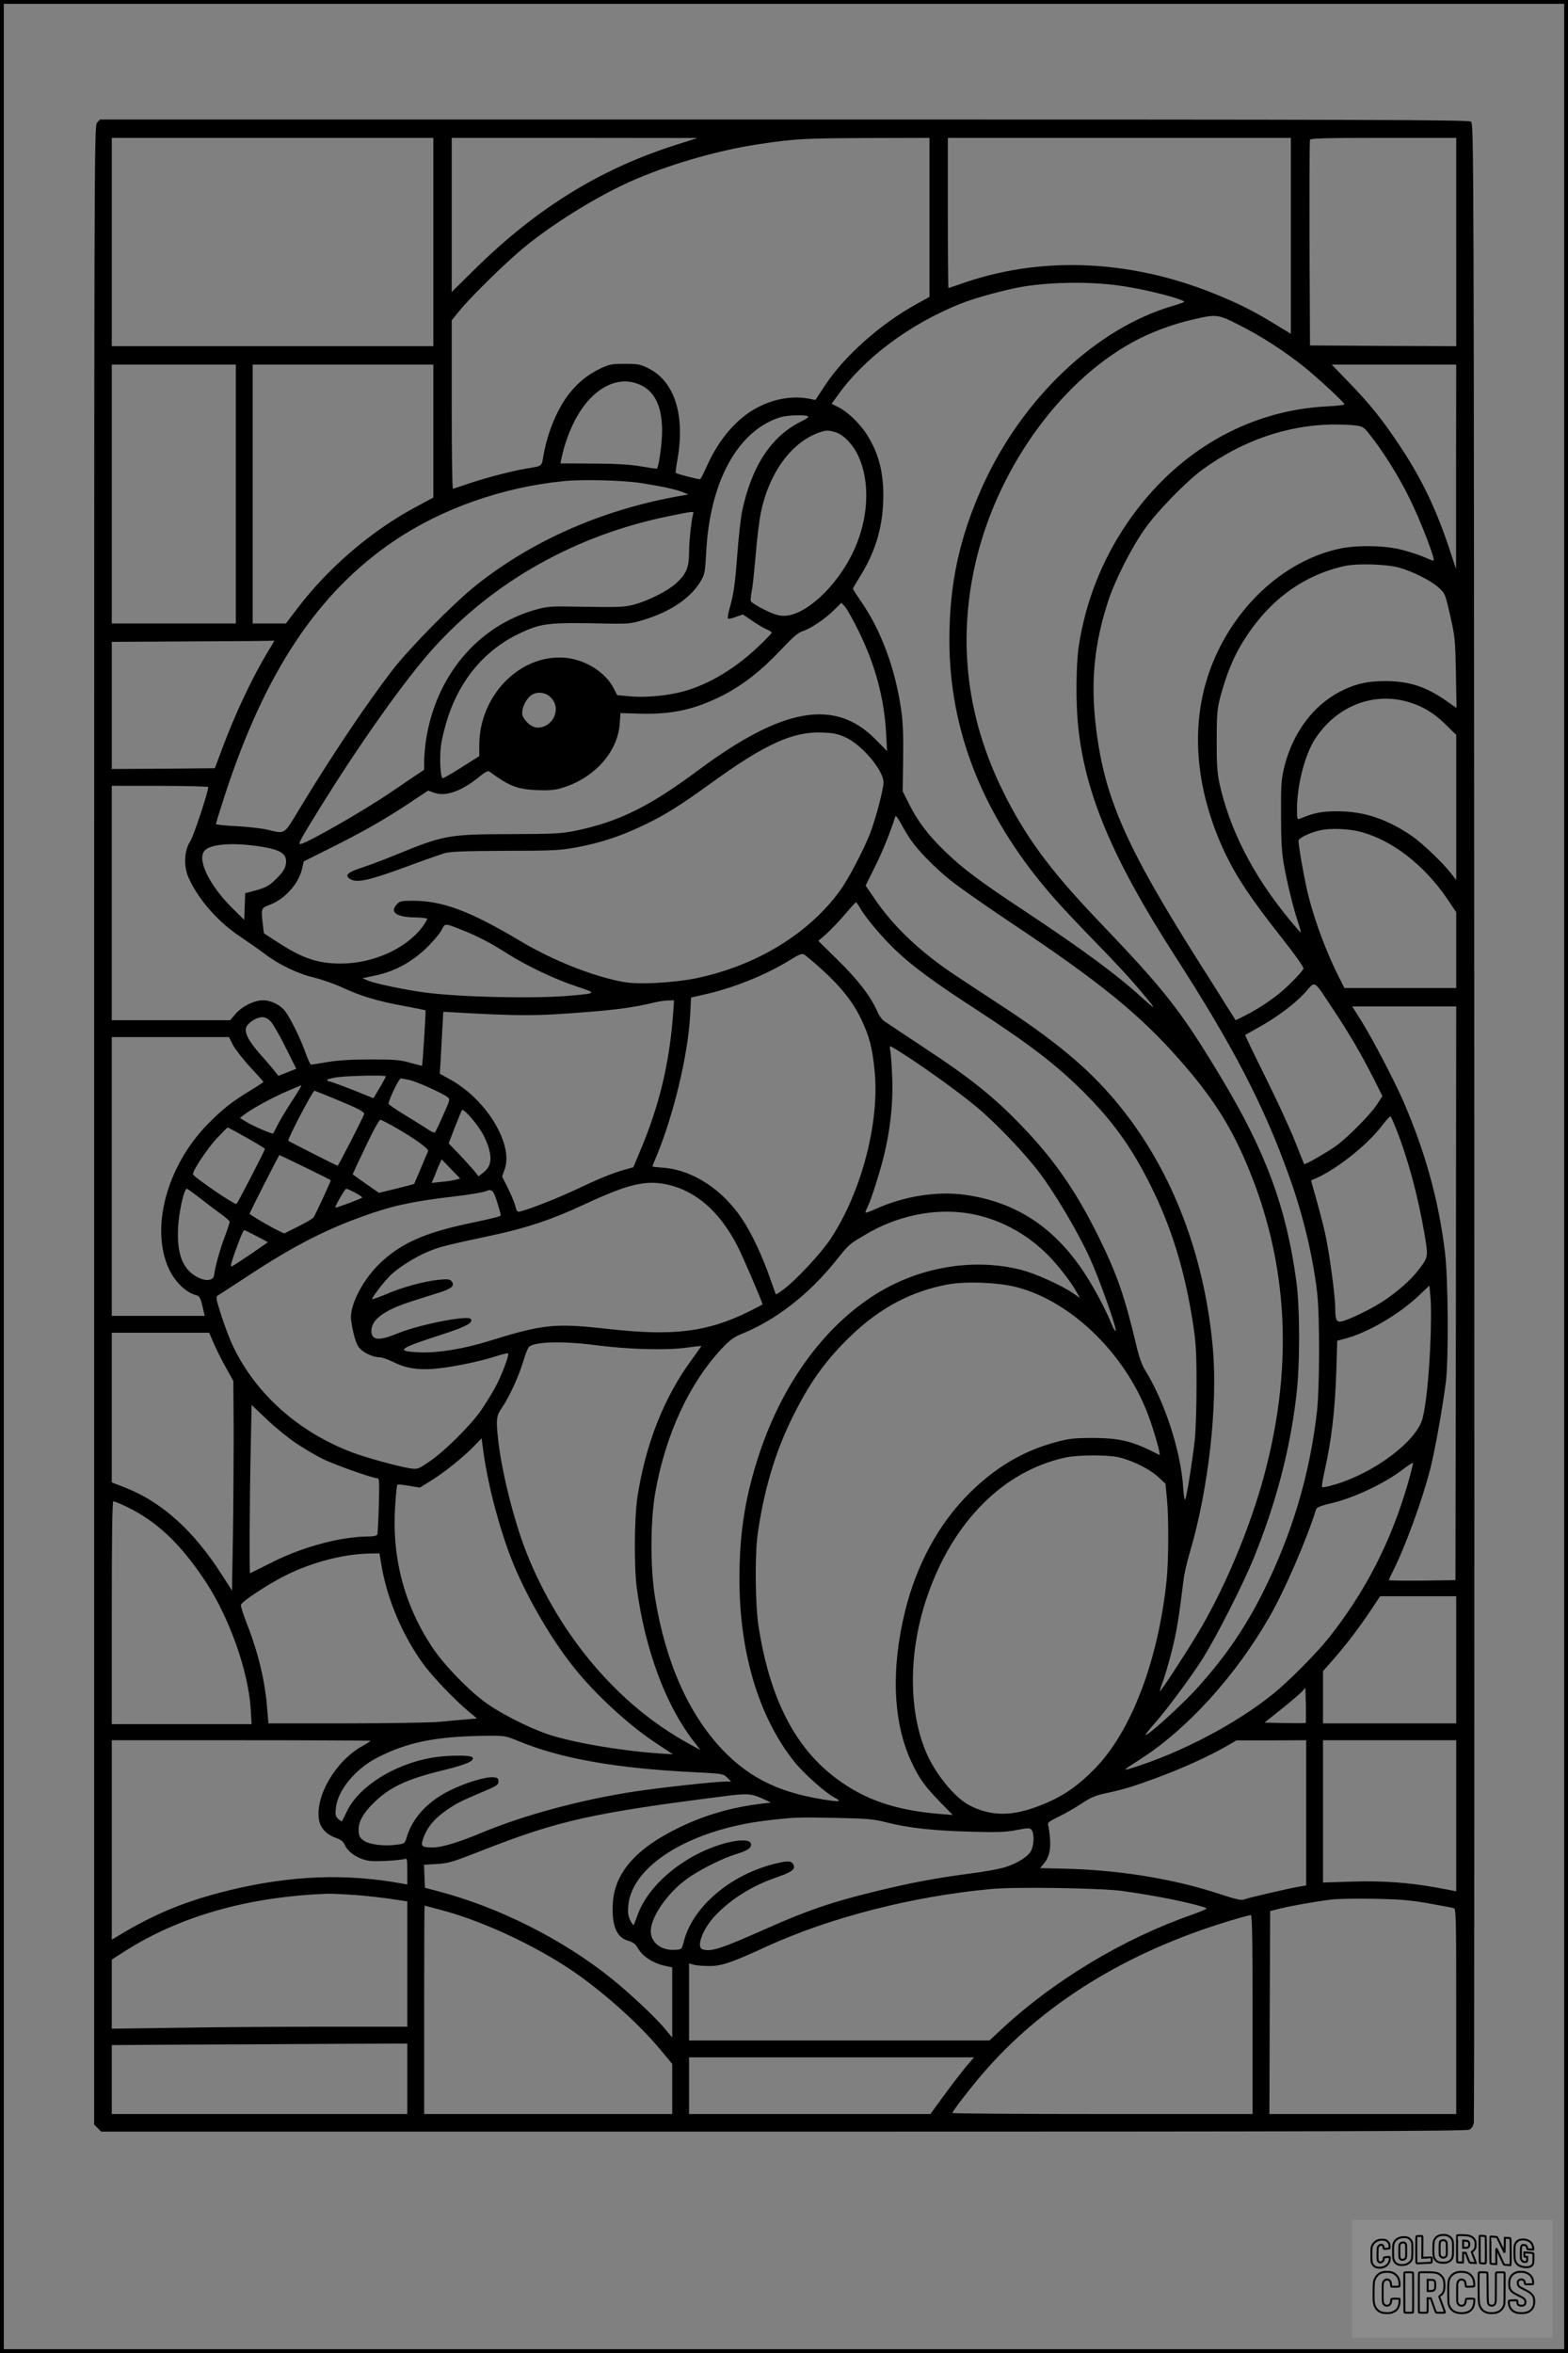 <?xml version="1.0" encoding="UTF-8"?>
<svg xmlns="http://www.w3.org/2000/svg" version="1.0" width="1024pt" height="1536pt" viewBox="0 0 1024 1536" preserveAspectRatio="xMidYMid meet">
  <rect x="0" y="0" width="1024" height="1536" fill="#808080" stroke="none"/>
  <g transform="translate(0.00 0.00) scale(1)">
    <g transform="translate(0,1536) scale(0.1,-0.1)" fill="#000000" stroke="none">
      <path d="M634 14559 c-19 -21 -19 -144 -19 -6545 l0 -6523 23 -23 23 -23 4457 0 c3570 0 4461 3 4479 13 13 7 25 26 28 45 3 17 4 2961 3 6540 -3 6430 -3 6509 -22 6523 -17 12 -645 14 -4486 14 l-4467 0 -19 -21z m2196 -779 l0 -680 -1050 0 -1050 0 0 680 0 680 1050 0 1050 0 0 -680z m1590 636 c-498 -157 -917 -416 -1322 -816 l-148 -146 0 503 0 503 803 0 802 -1 -135 -43z m1650 -475 l0 -519 -92 -51 c-231 -128 -466 -338 -588 -524 l-65 -98 -40 8 c-124 25 -270 -8 -389 -87 -117 -79 -214 -203 -283 -360 -18 -41 -36 -76 -41 -78 -9 -3 -151 34 -159 41 -2 3 3 44 12 92 50 289 -21 508 -193 592 -50 25 -68 28 -152 28 -86 0 -101 -3 -160 -31 -80 -39 -137 -84 -196 -155 -81 -99 -147 -254 -175 -413 -12 -73 -4 -67 -119 -86 -97 -17 -250 -57 -364 -95 -56 -19 -104 -35 -108 -35 -5 0 -8 247 -8 549 l0 550 51 63 c81 99 323 335 439 427 204 164 500 343 720 435 243 103 550 189 803 226 237 35 287 37 705 39 l402 1 0 -519z m2360 -120 l0 -640 -107 65 c-142 87 -241 136 -398 199 -557 224 -1142 245 -1658 59 -38 -13 -70 -24 -73 -24 -2 0 -4 221 -4 490 l0 490 1120 0 1120 0 0 -639z m1080 -41 l0 -680 -477 2 -478 3 -3 665 c-1 366 0 671 3 678 3 9 109 12 480 12 l475 0 0 -680z m-2225 -281 c155 -19 397 -77 449 -107 5 -3 -27 -15 -72 -28 -502 -145 -986 -603 -1246 -1179 -150 -333 -216 -638 -216 -1002 0 -609 230 -1174 692 -1695 50 -57 155 -168 233 -248 173 -178 247 -257 350 -380 79 -95 75 -96 -20 -10 -158 145 -395 319 -765 564 -296 196 -408 280 -521 391 -107 103 -175 193 -231 304 l-43 86 3 210 c2 151 -1 240 -12 317 -39 272 -130 519 -262 711 -30 43 -54 81 -54 84 0 3 21 38 46 79 95 153 142 300 151 471 10 188 -24 331 -109 461 -47 72 -125 146 -185 175 l-42 21 38 53 c173 244 468 465 800 599 95 39 306 96 418 114 176 28 411 32 598 9z m814 -264 c140 -71 287 -166 414 -267 91 -73 267 -236 267 -247 0 -5 -53 -11 -117 -14 -519 -27 -987 -300 -1302 -762 -165 -242 -272 -514 -316 -803 -18 -119 -20 -373 -4 -523 45 -439 224 -865 632 -1499 383 -595 581 -976 748 -1444 89 -247 154 -521 181 -756 17 -150 16 -619 -1 -770 -47 -416 -163 -806 -356 -1190 -118 -235 -252 -428 -440 -634 -99 -107 -314 -301 -323 -291 -3 2 23 35 56 72 87 99 247 315 322 435 88 142 257 474 326 643 146 359 237 703 280 1065 24 199 24 566 0 745 -65 481 -199 845 -491 1330 -267 443 -357 559 -814 1037 -307 322 -468 542 -611 833 -234 474 -295 966 -184 1470 135 614 545 1196 1032 1462 110 61 259 117 387 146 162 38 167 37 314 -38z m-6559 -1100 l0 -845 -405 0 -405 0 0 845 0 845 405 0 405 0 0 -845z m1290 411 l0 -434 -106 -57 c-293 -155 -578 -398 -783 -668 l-74 -97 -108 0 -109 0 0 845 0 845 590 0 590 0 0 -434z m6679 -233 l0 -668 -43 130 c-89 268 -184 464 -326 677 -111 168 -196 273 -334 415 l-109 113 407 0 406 0 -1 -667z m-5320 531 c90 -45 134 -141 135 -294 0 -87 -23 -250 -36 -250 -4 0 -52 7 -106 16 -67 12 -163 17 -310 18 l-212 1 6 30 c16 80 50 177 87 248 110 214 285 306 436 231z m1085 -200 c12 -5 -2 -16 -47 -38 -194 -98 -320 -293 -382 -590 -8 -42 -22 -166 -30 -276 -15 -201 -24 -258 -52 -358 -8 -30 -12 -56 -9 -60 4 -3 27 1 52 11 l45 16 62 -42 c34 -23 77 -49 95 -56 17 -7 32 -17 32 -21 0 -4 -40 -46 -90 -93 -164 -156 -355 -264 -530 -301 -106 -22 -225 -30 -313 -21 l-76 7 -23 44 c-52 105 -186 189 -318 200 -294 25 -560 -246 -560 -571 l0 -71 -114 -72 c-63 -40 -118 -72 -124 -72 -16 0 -23 131 -12 215 6 44 27 129 47 188 82 247 245 438 464 541 147 70 188 74 589 65 123 -2 143 0 225 25 176 54 308 144 372 254 25 42 28 59 35 187 23 460 205 793 483 881 42 13 152 18 179 8z m3575 -61 c50 -6 56 -9 98 -62 89 -113 185 -266 258 -414 74 -150 173 -407 156 -407 -5 0 -33 11 -62 24 -30 13 -94 34 -144 47 -111 29 -298 32 -413 6 -407 -90 -763 -461 -878 -914 -84 -333 -36 -708 137 -1073 76 -158 168 -296 364 -545 100 -127 152 -201 147 -210 -12 -21 -75 -88 -130 -137 -63 -56 -164 -124 -250 -167 l-62 -31 -48 75 c-26 42 -110 176 -188 298 -489 773 -626 1089 -679 1560 -32 285 -8 524 80 797 46 142 154 355 243 480 81 114 268 306 373 383 260 190 554 292 854 296 50 0 114 -2 144 -6z m-3394 -44 c50 -14 114 -78 148 -151 84 -177 70 -426 -37 -643 -110 -223 -311 -405 -446 -405 -36 0 -68 10 -130 41 -45 22 -84 47 -87 55 -2 7 0 36 6 63 6 27 17 134 26 238 8 103 24 229 34 278 53 257 198 456 379 521 46 16 57 17 107 3z m-1265 -333 c134 -21 229 -42 270 -59 l35 -15 -40 -7 c-508 -87 -973 -289 -1345 -585 -146 -116 -436 -410 -550 -558 -171 -223 -396 -558 -601 -897 -109 -180 -93 -169 -214 -141 -38 9 -130 19 -202 23 -73 3 -133 10 -133 14 0 4 25 86 56 181 263 810 610 1332 1112 1670 311 209 706 348 1102 387 125 13 391 6 510 -13z m336 -203 c-11 -39 -26 -179 -26 -251 0 -96 -20 -143 -86 -201 -57 -51 -181 -113 -274 -138 -66 -17 -96 -18 -390 -13 -145 3 -175 1 -245 -18 -386 -106 -664 -438 -725 -867 -5 -38 -10 -95 -10 -125 l0 -55 -63 -42 c-34 -23 -102 -69 -152 -103 -178 -122 -560 -340 -594 -340 -16 0 3 33 127 234 269 434 559 841 741 1043 396 439 931 739 1536 863 171 35 168 34 161 13z m4609 -348 c87 -23 214 -87 262 -132 40 -37 42 -42 74 -183 31 -136 33 -159 37 -374 l4 -228 -64 45 c-133 94 -243 130 -398 131 -123 0 -203 -19 -301 -70 -175 -92 -306 -268 -361 -487 -20 -83 -23 -115 -22 -312 0 -163 4 -246 17 -320 21 -121 60 -282 92 -379 13 -39 22 -72 20 -74 -1 -1 -39 42 -84 97 -232 285 -382 579 -448 881 -14 67 -18 126 -17 280 0 177 3 204 26 290 38 139 82 247 141 344 165 270 390 439 667 501 82 18 271 13 355 -10z m-3530 -410 c109 -219 170 -443 182 -674 l6 -114 -75 76 c-264 269 -605 210 -1158 -201 -318 -237 -519 -336 -797 -394 -98 -20 -137 -22 -433 -23 -401 -1 -432 -7 -745 -135 -77 -32 -179 -70 -228 -86 -92 -30 -110 -51 -65 -75 42 -23 127 -3 348 78 118 44 238 86 265 94 38 10 135 14 395 15 307 0 358 3 461 22 155 28 288 72 434 141 147 70 240 128 449 279 355 257 536 339 731 330 73 -3 101 -10 150 -33 108 -51 245 -215 245 -293 0 -44 -53 -245 -90 -338 -41 -104 -139 -291 -190 -362 -204 -285 -549 -496 -944 -578 -149 -30 -370 -42 -470 -25 -195 34 -466 141 -678 268 -327 195 -507 263 -702 263 -74 0 -85 -2 -105 -24 -49 -52 -1 -84 127 -85 39 -1 72 -5 72 -9 0 -5 -13 -27 -28 -48 -106 -145 -323 -244 -536 -244 -153 0 -252 34 -420 144 l-83 54 -6 53 c-13 109 -12 112 41 131 99 36 190 135 214 234 l12 51 166 83 c204 101 358 188 521 296 l125 83 42 -15 c74 -25 177 12 288 102 38 32 61 44 69 38 133 -97 179 -115 311 -122 77 -3 114 0 159 13 212 61 368 233 382 418 l5 72 131 -4 c210 -5 357 28 540 121 130 67 251 162 377 296 76 81 113 113 140 121 50 15 145 78 205 137 l50 49 23 -25 c12 -14 52 -83 87 -155z m-3815 -69 c0 -2 -17 -33 -39 -67 -103 -172 -211 -398 -300 -636 l-48 -128 -337 -3 -336 -2 0 415 0 415 523 3 c287 1 525 3 530 5 4 1 7 0 7 -2z m1807 -369 c72 -71 16 -197 -88 -197 -40 0 -99 56 -99 94 0 40 24 90 56 115 37 29 96 24 131 -12z m5572 -22 c103 -25 188 -72 268 -151 l73 -71 0 -474 0 -474 -27 35 c-57 75 -190 202 -260 251 -163 112 -315 163 -488 163 -105 0 -155 -10 -247 -49 -16 -6 -18 0 -18 58 0 161 51 359 118 463 134 205 358 301 581 249z m-7809 -563 c0 -32 -97 -323 -118 -355 -40 -60 -44 -165 -9 -240 64 -141 193 -287 337 -382 52 -35 122 -84 155 -109 92 -71 221 -133 321 -156 49 -12 132 -40 184 -64 127 -59 234 -91 404 -122 77 -14 143 -28 145 -29 3 -4 -19 -358 -23 -362 -1 -1 -35 8 -76 19 -64 19 -101 22 -260 22 -128 0 -215 -6 -282 -17 -54 -9 -102 -17 -107 -17 -4 0 -21 35 -36 78 -32 91 -97 223 -132 270 -32 42 -92 72 -145 72 -59 0 -137 -39 -180 -89 l-35 -41 -386 0 -387 0 0 765 0 765 315 0 c173 0 315 -4 315 -8z m4586 -342 c51 -74 158 -183 257 -263 50 -41 229 -167 397 -279 585 -390 844 -601 1105 -898 205 -233 324 -416 429 -661 287 -664 320 -1370 101 -2124 -90 -307 -233 -646 -385 -910 -68 -119 -266 -425 -275 -425 -2 0 6 29 20 65 13 36 40 127 59 203 30 122 44 203 75 457 4 39 24 124 44 190 119 407 180 946 148 1320 -50 572 -242 1100 -551 1511 -199 265 -419 459 -816 720 -98 64 -235 154 -304 200 -232 152 -412 322 -534 501 l-63 92 61 123 c50 100 101 226 133 328 2 9 17 -9 36 -45 18 -33 46 -80 63 -105z m2935 51 c208 -53 420 -217 572 -441 l57 -85 0 -247 0 -248 -365 0 -365 0 -40 79 c-80 161 -151 350 -195 522 -23 89 -65 323 -65 360 0 18 70 52 137 68 67 16 186 12 264 -8z m-7187 -96 c144 -22 185 -50 172 -120 -5 -27 -22 -53 -60 -90 -50 -50 -71 -61 -163 -85 l-42 -11 -3 -87 -3 -87 -76 75 c-148 146 -231 312 -186 373 33 47 180 59 361 32z m3923 -403 c35 -62 145 -192 231 -274 105 -101 257 -213 512 -378 361 -235 534 -367 710 -542 193 -191 318 -365 439 -606 142 -283 228 -563 282 -912 19 -121 23 -187 23 -400 0 -144 -5 -303 -12 -365 -16 -140 -52 -366 -62 -383 -4 -8 -10 26 -13 75 -15 241 -122 567 -252 774 -17 26 -39 90 -57 168 -74 312 -125 456 -243 696 -149 302 -293 509 -510 733 -178 184 -329 305 -630 503 -132 87 -250 166 -263 175 -13 9 -33 37 -43 62 -41 95 -127 207 -256 333 l-129 127 53 46 c29 26 83 83 120 126 37 44 70 80 73 80 3 0 15 -17 27 -38z m-2607 -140 c97 -37 194 -87 300 -155 129 -82 317 -171 457 -217 133 -44 133 -44 -47 -60 -232 -20 -706 -10 -945 21 -118 15 -319 57 -367 76 l-42 17 85 18 c123 26 228 82 325 171 44 42 91 96 105 121 27 51 20 51 129 8z m2352 -256 c125 -112 208 -215 262 -329 53 -111 73 -185 88 -339 33 -336 -87 -793 -289 -1097 -61 -92 -228 -271 -306 -328 -26 -20 -49 -34 -51 -32 -1 2 -17 47 -35 99 -51 147 -122 300 -185 393 -127 192 -324 320 -513 334 -40 3 -73 7 -73 8 0 1 13 35 30 74 111 270 203 657 217 912 l6 117 96 22 c191 44 399 129 550 223 54 34 78 44 91 37 9 -5 60 -47 112 -94z m3345 -266 c105 -157 188 -301 266 -455 l55 -110 -35 -54 c-42 -65 -187 -212 -266 -270 -58 -42 -206 -127 -210 -120 -2 2 -29 72 -62 154 -33 83 -120 271 -193 418 -74 148 -132 270 -130 271 1 1 35 20 73 41 125 68 245 157 313 230 77 85 53 99 189 -105z m-4311 -27 c-24 -324 -91 -604 -217 -900 l-43 -103 -55 -15 c-81 -23 -165 -57 -330 -135 -135 -63 -336 -140 -366 -140 -7 0 -16 16 -19 35 -4 19 -25 70 -47 115 l-40 80 16 45 c46 120 -42 324 -205 478 -38 37 -103 85 -144 107 l-74 41 5 77 c2 42 7 133 11 202 l7 125 25 -1 c480 -28 580 -28 942 2 178 14 291 31 403 58 33 8 77 15 99 15 l38 1 -6 -87z m5112 -1825 l-3 -1873 -217 -3 c-120 -1 -218 0 -218 3 0 3 11 27 24 53 83 163 195 471 247 675 31 122 78 388 101 562 19 150 16 683 -6 855 -41 336 -128 650 -271 980 -55 128 -204 413 -273 523 l-61 97 340 0 339 0 -2 -1872z m-7739 1773 c14 -15 58 -91 96 -168 l70 -140 -59 -23 -58 -23 -27 34 c-14 19 -54 65 -89 104 -79 89 -109 147 -93 181 14 31 68 64 104 64 19 0 38 -10 56 -29z m-247 -154 c16 -28 66 -93 113 -144 47 -50 85 -93 85 -96 0 -2 -39 -28 -87 -57 -121 -73 -184 -124 -279 -221 -266 -274 -373 -677 -251 -942 40 -86 112 -155 179 -172 20 -5 27 -17 40 -71 l15 -64 -303 0 -304 0 0 910 0 910 383 0 382 0 27 -53z m4402 -73 c158 -104 352 -245 456 -332 129 -108 311 -299 408 -427 107 -143 250 -384 329 -557 63 -137 179 -465 169 -476 -3 -3 -13 12 -22 34 -41 102 -119 249 -184 347 -196 297 -446 460 -775 507 -184 26 -399 -8 -584 -91 -35 -16 -66 -27 -68 -25 -3 2 2 17 11 33 27 54 94 266 119 383 36 163 51 330 43 485 -3 72 -9 142 -12 158 -4 15 -3 27 1 27 4 0 53 -30 109 -66z m-3404 -130 c0 -3 -18 -37 -40 -74 l-41 -69 -52 21 c-117 48 -223 87 -234 88 -6 0 -14 4 -17 9 -3 5 27 13 66 19 81 10 318 15 318 6z m158 -25 c49 -12 213 -86 245 -111 17 -13 16 -19 -29 -118 -25 -58 -50 -108 -53 -112 -4 -4 -25 4 -46 19 -22 15 -89 57 -150 94 -60 36 -109 70 -108 75 6 35 69 164 80 164 8 0 35 -5 61 -11z m-771 -136 c-35 -54 -77 -123 -92 -153 -15 -30 -29 -57 -31 -59 -6 -6 -133 49 -178 77 l-39 24 24 19 c51 39 164 102 267 148 59 26 109 47 110 45 2 -1 -25 -47 -61 -101z m272 17 c158 -65 203 -88 199 -103 -5 -19 -168 -337 -173 -337 -6 0 -316 158 -322 163 -8 8 159 327 171 327 2 0 58 -23 125 -50z m968 -222 c18 -29 39 -79 47 -110 19 -72 8 -117 -37 -152 l-32 -25 -29 37 c-17 20 -61 69 -98 108 l-68 70 40 104 c22 56 43 108 47 113 8 14 88 -75 130 -145z m5971 22 c76 -192 141 -432 183 -675 27 -157 27 -160 -31 -237 -56 -74 -140 -148 -243 -216 -78 -50 -220 -119 -265 -128 -34 -7 -42 9 -42 88 0 77 -39 365 -66 486 -14 62 -41 165 -59 229 -19 64 -34 117 -32 118 144 54 363 224 467 363 25 33 48 57 52 54 3 -4 20 -41 36 -82z m-6534 9 c121 -69 218 -139 212 -153 -3 -6 -24 -56 -47 -111 -23 -55 -43 -101 -44 -103 -2 -2 -54 -16 -116 -31 l-114 -28 -86 60 -86 61 42 91 c79 169 129 265 139 265 6 0 51 -23 100 -51z m-973 -66 c65 -37 119 -69 119 -73 0 -10 -181 -360 -186 -360 -21 0 -284 180 -284 195 0 26 93 166 155 233 37 39 69 72 72 72 3 0 59 -30 124 -67z m383 -194 c91 -44 166 -82 166 -84 0 -9 -103 -231 -113 -243 -6 -8 -51 -34 -101 -59 l-90 -45 -35 17 c-51 23 -191 106 -191 112 0 7 191 383 195 383 1 0 77 -36 169 -81z m983 -80 c-15 -4 -57 -11 -93 -14 l-65 -7 20 48 c10 27 25 62 32 77 l13 29 61 -63 60 -62 -28 -8z m1391 -34 c181 -43 333 -177 446 -395 34 -65 166 -372 166 -385 0 -1 -42 -23 -92 -48 -271 -133 -491 -160 -918 -112 -349 39 -422 31 -780 -80 -160 -50 -332 -78 -447 -73 -166 7 -147 23 148 118 155 50 205 78 182 101 -24 24 -341 -39 -478 -96 -83 -34 -128 -42 -151 -27 -22 14 -25 51 -8 88 26 54 112 105 252 149 64 20 148 47 186 59 77 25 98 44 76 71 -12 15 -26 16 -81 11 -97 -9 -247 -50 -349 -95 -50 -21 -90 -35 -90 -31 0 11 64 96 109 144 49 53 165 127 255 165 76 32 122 43 421 107 222 47 392 104 595 199 296 138 410 165 558 130z m-3061 -87 c44 -35 105 -81 136 -103 31 -22 57 -45 57 -51 0 -6 -16 -54 -35 -105 -31 -83 -59 -184 -67 -244 -5 -34 -49 -41 -103 -15 -99 48 -141 150 -132 325 5 103 39 255 57 255 4 0 43 -28 87 -62z m1014 35 c27 -14 47 -28 44 -31 -7 -8 -175 -70 -175 -65 0 15 63 123 71 123 6 0 33 -12 60 -27z m929 -71 c11 -35 20 -68 20 -73 0 -10 -23 -16 -225 -59 -268 -58 -419 -124 -548 -242 -123 -110 -217 -290 -204 -386 12 -84 30 -148 49 -175 24 -34 90 -66 134 -67 17 0 58 -14 90 -30 78 -40 159 -54 264 -46 106 8 300 47 404 81 43 14 81 23 84 21 9 -10 -40 -141 -83 -221 -24 -44 -67 -114 -96 -155 -69 -98 -234 -262 -332 -329 -76 -52 -79 -53 -130 -46 -67 10 -282 68 -372 102 -354 133 -634 382 -784 697 -22 46 -56 137 -77 202 -35 111 -36 119 -19 129 10 5 99 64 199 129 284 187 496 297 748 387 192 69 322 97 596 129 96 11 188 27 205 34 40 17 50 7 77 -82z m3070 -62 c196 -31 380 -128 525 -274 65 -66 150 -175 185 -239 l23 -40 -47 32 c-72 50 -241 126 -331 150 -299 78 -641 27 -922 -137 -351 -206 -635 -584 -794 -1061 -91 -275 -129 -510 -130 -806 -2 -488 125 -913 359 -1206 62 -77 204 -204 263 -234 41 -22 36 -27 -18 -20 -324 43 -530 139 -716 334 -221 234 -370 569 -439 991 -32 195 -31 501 1 685 67 381 223 717 437 944 50 53 76 73 131 95 220 89 436 257 610 474 91 113 83 106 192 171 208 125 451 175 671 141z m-4645 -149 l75 -40 -110 -76 c-61 -41 -117 -78 -125 -81 -12 -5 -8 13 14 77 37 105 60 159 66 159 3 0 39 -18 80 -39z m4967 -334 c353 -93 700 -428 853 -825 38 -99 89 -276 77 -270 -173 90 -256 111 -437 111 -119 0 -155 -4 -236 -26 -215 -57 -398 -165 -570 -336 -200 -200 -344 -466 -419 -771 -92 -378 -78 -720 40 -977 51 -110 88 -162 188 -265 l84 -86 -64 5 c-304 23 -509 92 -700 236 -268 201 -431 522 -504 989 -22 137 -25 468 -6 603 39 277 110 520 215 738 116 241 226 396 395 558 188 181 392 289 629 334 121 22 332 14 455 -18z m2698 -392 c-10 -212 -29 -385 -50 -465 -40 -149 -315 -355 -573 -431 -42 -13 -79 -20 -83 -17 -3 4 3 46 14 95 47 205 70 402 79 664 l6 197 61 16 c145 41 340 155 468 275 l73 69 8 -92 c4 -50 3 -190 -3 -311z m-7945 28 c16 -38 51 -108 79 -158 l50 -90 2 -335 c0 -184 -2 -492 -5 -684 l-6 -349 -68 106 c-182 284 -388 470 -624 564 l-93 36 0 489 0 488 318 0 318 0 29 -67z m2495 -14 c205 -27 455 -35 588 -17 56 8 102 13 102 11 0 -1 -28 -41 -62 -88 -181 -245 -301 -549 -355 -895 -21 -139 -23 -457 -4 -600 54 -398 187 -757 366 -990 l49 -64 -80 44 c-455 249 -839 701 -1054 1240 -85 213 -169 553 -189 762 -12 119 -9 137 31 195 45 66 106 200 134 293 14 47 31 91 38 97 33 35 225 40 436 12z m-1957 -640 c50 -33 127 -79 171 -101 76 -38 329 -128 361 -128 12 0 13 -27 9 -177 -3 -98 -7 -184 -10 -190 -2 -8 -23 -13 -56 -13 -179 0 -430 -67 -628 -167 -80 -40 -146 -73 -147 -73 -5 0 -3 490 4 792 l6 307 100 -95 c54 -52 140 -121 190 -155z m1257 -244 c30 -149 93 -367 146 -502 90 -234 256 -523 411 -717 143 -179 358 -377 543 -499 l105 -69 -95 6 c-262 19 -571 73 -728 127 -132 46 -317 141 -412 213 -115 86 -269 248 -342 360 -181 276 -261 587 -237 923 4 69 11 128 14 131 2 3 37 0 76 -7 l71 -12 74 46 c87 54 210 153 279 224 l50 52 11 -83 c6 -46 21 -132 34 -193z m4125 150 c89 -23 194 -76 248 -126 l48 -44 9 -90 c13 -122 12 -410 -1 -536 -53 -521 -228 -984 -463 -1228 -128 -133 -237 -203 -401 -261 -161 -57 -290 -53 -420 13 -99 49 -233 214 -291 358 -114 279 -109 661 13 1013 167 483 495 812 898 901 86 19 287 19 360 0z m1881 -163 c-111 -385 -279 -713 -521 -1017 -76 -96 -263 -284 -360 -362 -241 -195 -601 -384 -918 -483 -71 -22 -70 -21 59 62 302 196 615 541 833 921 99 171 245 508 305 702 5 16 28 25 119 47 134 33 334 128 442 211 39 30 71 51 73 47 1 -4 -13 -61 -32 -128z m-8373 -156 c200 -95 356 -243 520 -491 156 -237 278 -583 294 -829 l6 -101 -457 0 -456 0 0 728 c0 491 3 727 10 727 6 0 43 -15 83 -34z m1667 -378 c36 -220 134 -454 268 -642 60 -84 209 -241 302 -318 l55 -46 -70 -6 c-38 -3 -117 -10 -175 -16 -58 -5 -334 -10 -612 -10 l-505 0 -8 93 c-13 180 -59 371 -132 555 -24 63 -42 119 -40 126 10 25 187 141 302 197 173 84 373 135 542 138 l61 1 12 -72z m7020 -623 l0 -415 -435 0 -435 0 0 171 0 170 68 77 c83 95 171 210 247 325 l58 87 249 0 248 0 0 -415z m-983 -412 c-2 -2 -64 -2 -136 -1 l-133 3 110 88 c60 48 120 99 133 113 l24 26 3 -112 c1 -62 1 -114 -1 -117z m-5145 -117 c279 -116 642 -180 1157 -205 179 -9 185 -10 210 -35 l26 -26 -38 0 c-68 0 -439 -41 -601 -66 -344 -53 -714 -153 -986 -266 -153 -64 -265 -98 -323 -98 -74 0 -81 7 -63 59 22 65 65 120 131 169 73 54 108 72 250 132 98 41 110 48 110 70 0 21 -5 26 -32 28 -49 5 -177 -33 -283 -85 -145 -70 -248 -181 -284 -307 -12 -40 -13 -41 -66 -48 -81 -11 -175 0 -213 26 -26 18 -33 29 -35 63 -4 56 27 114 99 185 106 103 217 155 457 213 149 37 202 60 188 83 -11 17 -178 15 -276 -4 -246 -46 -468 -189 -545 -349 -16 -33 -30 -62 -32 -64 -1 -2 -12 4 -24 15 -18 16 -20 27 -16 70 12 117 126 256 272 331 198 101 381 138 707 142 124 1 130 0 210 -33z m-962 0 c0 -2 -26 -19 -57 -36 -174 -98 -308 -330 -279 -484 10 -50 48 -91 106 -112 36 -13 52 -25 61 -46 15 -37 57 -72 113 -93 37 -14 67 -17 153 -13 60 3 116 9 126 13 15 6 17 -1 17 -80 l0 -87 -32 6 c-368 68 -730 54 -1133 -44 -284 -70 -484 -152 -727 -299 l-38 -23 0 651 0 651 845 0 c465 0 845 -2 845 -4z m6110 -470 l0 -474 -42 -7 c-66 -11 -330 -72 -359 -83 -22 -9 -51 -3 -163 34 -311 102 -668 159 -1037 166 l-137 3 23 27 c36 42 48 93 42 167 -3 36 -8 75 -12 86 -5 17 5 25 67 55 39 19 107 57 150 86 62 41 93 54 160 68 120 26 176 43 333 101 170 63 332 137 440 198 l80 46 228 0 227 1 0 -474z m980 -19 l0 -493 -122 23 c-187 34 -360 47 -565 40 l-183 -6 0 465 0 464 435 0 435 0 0 -493z m-4535 114 l60 -28 -60 -7 c-190 -22 -372 -74 -540 -156 -282 -136 -423 -297 -433 -497 -8 -143 25 -221 100 -242 34 -10 48 -21 66 -52 29 -50 97 -94 168 -110 l54 -12 0 -229 0 -229 -48 58 c-65 77 -224 227 -347 326 -318 256 -735 466 -1130 570 l-90 24 -3 75 -3 75 83 5 c75 4 104 13 288 85 511 201 729 249 1625 362 114 14 146 11 210 -18z m813 -157 c145 -37 305 -54 547 -61 180 -5 236 -3 305 11 79 15 86 15 98 -1 17 -23 15 -98 -4 -134 -20 -39 -93 -85 -174 -109 -36 -11 -136 -29 -223 -40 -221 -29 -399 -62 -637 -121 -273 -67 -431 -121 -698 -240 -299 -133 -363 -153 -416 -133 -40 15 4 133 81 215 102 109 241 197 394 250 111 38 136 56 120 88 -15 26 -37 26 -135 1 -285 -75 -524 -282 -580 -503 -13 -51 -14 -52 -52 -55 -93 -8 -164 45 -164 122 0 89 102 239 224 332 83 63 242 144 344 174 69 21 94 41 85 67 -8 24 -69 25 -151 5 -272 -69 -521 -272 -592 -483 -10 -27 -19 -52 -22 -55 -3 -2 -13 12 -23 32 -13 28 -16 52 -12 94 23 261 400 494 895 555 187 22 206 23 461 18 205 -4 247 -8 329 -29z m1542 -448 c228 -32 460 -79 549 -112 8 -2 -34 -22 -95 -43 -443 -155 -890 -422 -1231 -736 l-91 -85 -981 0 -981 0 0 251 0 252 33 -9 c17 -5 64 -8 102 -8 78 0 147 24 375 129 414 189 952 327 1465 374 156 15 718 6 855 -13z m-5015 -26 c72 -5 178 -17 238 -26 l107 -16 0 -409 0 -409 -528 0 c-291 0 -725 -3 -965 -7 l-437 -6 0 225 0 226 81 52 c360 231 811 359 1329 378 25 1 104 -3 175 -8z m7010 -54 c83 -15 158 -29 168 -32 16 -5 17 -46 17 -675 l0 -669 -610 0 -610 0 2 663 3 662 68 17 c74 18 221 44 332 58 39 5 162 7 275 5 164 -3 235 -8 355 -29z m-6423 -50 c281 -77 641 -250 883 -424 194 -140 397 -325 527 -481 l78 -94 0 -164 0 -163 -810 0 -810 0 0 680 c0 374 1 680 3 680 2 0 60 -15 129 -34z m5278 -676 l0 -650 -980 0 c-539 0 -980 3 -980 7 0 11 109 153 191 249 393 460 943 801 1619 1005 69 21 131 38 138 38 9 1 12 -135 12 -649z m-5520 -420 l0 -230 -965 0 -965 0 0 225 0 225 473 3 c259 1 694 3 965 5 l492 2 0 -230z m3648 78 c-29 -35 -93 -118 -142 -185 l-90 -123 -788 0 -788 0 0 185 0 185 930 0 931 0 -53 -62z"></path>
    </g>
  </g>
  <rect x="0.0" y="0.0" width="1024.0" height="1536.0" fill="none" stroke="black" stroke-width="5"></rect>
  <g transform="translate(882.93 1449.20) scale(0.128)" opacity="1.0">
    <rect x="0" y="0" width="1024.0" height="600.0" fill="white" fill-opacity="0.1"></rect>
    <g transform="translate(0,650) scale(0.1,-0.1)" stroke="none">
      <path fill="none" stroke="#000000" stroke-width="100" d="M4491 5720 c-164 -43 -269 -147 -319 -315 -19 -65 -29 -577 -13 -693 25 -190 116 -310 276 -367 63 -23 284 -32 370 -16 122 22 249 110 294 205 51 104 56 150 56 496 0 341 -4 385 -48 478 -46 100 -156 184 -282 217 -83 21 -241 19 -334 -5z m270 -273 c19 -12 43 -40 54 -62 18 -37 20 -64 23 -320 5 -339 -1 -384 -56 -436 -87 -82 -235 -56 -289 51 -22 43 -23 53 -23 335 0 314 7 370 52 412 34 32 66 42 139 42 53 1 73 -4 100 -22z"></path>
      <path fill="none" stroke="#000000" stroke-width="100" d="M5367 5723 c-4 -3 -7 -311 -7 -683 0 -618 1 -679 17 -691 12 -10 51 -14 152 -14 l136 0 3 248 2 248 67 -3 67 -3 34 -85 c18 -47 58 -152 89 -235 30 -82 63 -158 73 -168 14 -15 40 -19 165 -24 l148 -6 -5 34 c-4 19 -49 143 -102 276 -53 133 -96 246 -96 251 0 6 15 19 33 31 53 33 104 92 134 156 27 57 28 67 27 195 0 115 -4 144 -23 193 -31 80 -76 135 -148 183 -83 56 -166 82 -303 94 -129 11 -453 14 -463 3z m541 -300 c55 -27 77 -73 77 -163 0 -61 -4 -82 -23 -111 -34 -55 -73 -69 -191 -69 l-101 0 0 187 0 186 101 -6 c66 -4 114 -12 137 -24z"></path>
      <path fill="none" stroke="#000000" stroke-width="100" d="M6514 5685 c-4 -9 -5 -320 -2 -690 3 -511 7 -678 16 -687 19 -19 273 -30 291 -13 11 11 13 126 12 675 -1 364 -6 672 -11 685 -11 28 -27 31 -187 40 -99 6 -114 5 -119 -10z"></path>
      <path fill="none" stroke="#000000" stroke-width="100" d="M3355 5683 c-27 -3 -55 -9 -62 -15 -10 -8 -13 -150 -13 -683 0 -592 2 -674 15 -685 12 -10 52 -11 173 -6 362 15 578 29 590 38 8 7 12 46 12 129 0 108 -2 119 -20 129 -11 6 -24 9 -28 7 -4 -3 -103 -8 -221 -12 l-214 -7 5 545 c4 384 2 549 -5 556 -11 11 -120 12 -232 4z"></path>
      <path fill="none" stroke="#000000" stroke-width="100" d="M7067 5654 c-4 -4 -7 -310 -7 -680 0 -625 1 -673 18 -692 15 -18 31 -21 152 -24 l134 -3 -3 400 c-2 277 1 397 8 390 11 -11 153 -311 251 -530 96 -215 128 -281 142 -292 7 -6 82 -14 165 -17 l153 -7 11 28 c14 34 3 1333 -11 1347 -5 5 -70 11 -144 14 l-136 5 -1 -54 c-1 -30 -5 -200 -8 -379 l-6 -325 -73 150 c-40 83 -123 256 -184 385 -61 129 -117 242 -125 252 -11 12 -40 18 -121 22 -59 4 -130 9 -157 12 -28 3 -54 2 -58 -2z"></path>
      <path fill="none" stroke="#000000" stroke-width="100" d="M2507 5614 c-220 -49 -342 -159 -394 -357 -24 -91 -24 -641 0 -740 57 -233 232 -339 510 -310 56 6 127 21 158 33 76 29 187 114 226 174 64 95 67 114 71 505 2 232 -1 371 -8 404 -27 126 -116 235 -228 278 -74 29 -236 35 -335 13z m191 -281 c15 -11 36 -35 47 -54 19 -32 20 -52 20 -349 0 -309 0 -316 -23 -362 -31 -62 -75 -89 -155 -95 -53 -4 -67 -2 -97 19 -19 13 -44 41 -55 63 -19 37 -20 60 -20 350 0 337 2 351 60 405 54 51 169 63 223 23z"></path>
      <path fill="none" stroke="#000000" stroke-width="100" d="M8568 5491 c-133 -43 -219 -134 -262 -280 -13 -45 -16 -107 -16 -343 0 -320 9 -395 60 -506 73 -156 258 -255 506 -269 191 -11 324 47 376 165 19 42 22 70 26 288 4 209 3 242 -11 256 -19 18 -186 38 -347 41 l-105 2 -3 -95 c-1 -52 2 -102 7 -109 6 -10 33 -16 75 -19 l66 -4 0 -105 c0 -98 -1 -105 -26 -130 -23 -23 -31 -25 -99 -21 -64 3 -79 7 -112 34 -21 16 -49 52 -63 80 -25 49 -25 51 -25 324 0 303 6 348 56 402 28 29 32 30 99 26 105 -6 152 -50 167 -158 8 -53 9 -54 48 -62 22 -5 90 -10 150 -11 l110 -2 3 43 c4 52 -30 180 -66 245 -53 99 -179 183 -317 212 -96 20 -226 18 -297 -4z"></path>
      <path fill="none" stroke="#000000" stroke-width="100" d="M1390 5484 c-203 -45 -359 -207 -390 -404 -13 -83 -13 -616 0 -694 20 -123 100 -235 203 -281 98 -45 271 -51 387 -13 211 67 340 238 340 451 0 54 -3 69 -17 74 -24 9 -264 -15 -280 -28 -7 -7 -13 -31 -13 -60 0 -56 -13 -95 -43 -128 -31 -34 -95 -61 -144 -61 -35 0 -48 6 -77 35 -52 52 -58 99 -54 423 3 257 5 280 24 323 42 89 120 132 202 109 53 -14 72 -42 81 -120 11 -90 15 -92 150 -79 62 6 125 15 138 20 25 9 25 10 21 107 -3 82 -9 106 -33 155 -33 68 -97 130 -163 160 -60 27 -235 33 -332 11z"></path>
      <path fill="none" stroke="#000000" stroke-width="100" d="M1600 3845 c-239 -44 -424 -235 -476 -495 -22 -109 -33 -831 -15 -1000 31 -300 174 -492 425 -572 45 -15 100 -21 211 -25 181 -6 263 8 380 66 147 73 214 152 266 311 26 78 32 117 37 219 4 98 2 125 -9 132 -22 14 -393 11 -407 -3 -7 -7 -12 -39 -12 -73 0 -169 -84 -275 -217 -275 -68 0 -110 18 -150 64 -65 73 -68 99 -68 606 0 446 1 456 22 515 78 208 337 201 392 -11 6 -23 13 -75 16 -115 3 -41 10 -78 15 -83 10 -10 289 -10 357 0 63 9 67 18 60 147 -12 210 -62 331 -181 445 -86 82 -165 123 -280 146 -94 19 -261 20 -366 1z"></path>
      <path fill="none" stroke="#000000" stroke-width="100" d="M5376 3840 c-151 -39 -268 -118 -350 -237 -106 -157 -118 -245 -114 -863 4 -463 5 -477 27 -550 33 -106 72 -178 131 -243 123 -135 290 -197 526 -197 326 0 528 127 610 384 34 106 48 339 20 349 -29 12 -386 9 -400 -2 -7 -6 -16 -44 -20 -85 -17 -192 -81 -266 -226 -266 -93 1 -163 55 -197 152 -16 48 -18 92 -18 503 0 437 1 452 22 520 26 81 57 119 121 147 78 35 188 8 237 -56 30 -40 55 -133 55 -206 0 -92 6 -95 157 -92 70 1 161 5 201 8 87 8 88 9 78 158 -12 189 -62 314 -170 422 -76 76 -130 109 -241 144 -102 33 -337 38 -449 10z"></path>
      <path fill="none" stroke="#000000" stroke-width="100" d="M8441 3845 c-204 -45 -357 -196 -406 -402 -24 -99 -17 -331 13 -416 47 -137 141 -225 342 -323 334 -162 396 -203 438 -284 19 -37 23 -57 20 -116 -3 -59 -8 -77 -30 -107 -39 -50 -98 -70 -190 -65 -137 7 -187 57 -188 185 0 95 4 94 -223 86 -106 -3 -198 -10 -204 -16 -17 -13 -17 -107 1 -200 44 -226 196 -375 436 -423 103 -20 339 -15 435 10 199 53 340 189 391 377 21 78 28 222 15 311 -16 115 -56 191 -145 276 -85 81 -145 117 -386 235 -250 122 -298 173 -301 319 -3 109 52 167 164 175 115 8 183 -49 194 -164 3 -32 10 -64 16 -70 10 -14 340 -17 387 -4 24 7 25 9 22 92 -5 150 -54 269 -153 369 -69 70 -189 133 -297 155 -90 18 -265 18 -351 0z"></path>
      <path fill="none" stroke="#000000" stroke-width="100" d="M2710 3833 c-14 -2 -29 -9 -35 -14 -7 -7 -9 -354 -7 -1017 3 -910 5 -1008 20 -1019 20 -16 384 -18 413 -3 19 10 19 32 19 1019 0 923 -1 1010 -16 1022 -13 10 -61 14 -193 16 -97 1 -187 -1 -201 -4z"></path>
      <path fill="none" stroke="#000000" stroke-width="100" d="M3455 3833 c-47 -12 -45 32 -45 -1034 0 -987 0 -1009 19 -1019 12 -6 98 -10 210 -10 159 0 192 3 205 16 14 13 16 61 16 370 l0 355 81 -3 82 -3 88 -245 c49 -135 105 -292 124 -350 20 -58 45 -113 57 -122 18 -16 45 -18 229 -18 184 0 210 2 216 16 7 19 16 -7 -153 448 -74 197 -134 362 -134 366 0 4 23 22 50 40 162 104 228 273 217 560 -8 225 -46 336 -153 450 -104 110 -219 160 -413 179 -101 11 -657 13 -696 4z m721 -409 c64 -48 69 -61 72 -231 4 -176 -7 -223 -59 -267 -43 -36 -89 -46 -216 -46 l-113 0 0 286 0 286 144 -4 c127 -3 148 -5 172 -24z"></path>
      <path fill="none" stroke="#000000" stroke-width="100" d="M6510 3834 c-51 -11 -50 7 -50 -683 1 -672 7 -842 35 -951 45 -175 148 -311 289 -380 117 -58 200 -73 376 -68 124 4 156 9 225 32 108 37 176 79 246 153 61 66 117 169 140 258 9 37 13 248 16 831 4 727 3 782 -13 795 -13 11 -57 14 -204 14 -171 0 -190 -2 -209 -19 -21 -19 -21 -19 -21 -746 0 -782 0 -782 -52 -861 -64 -95 -228 -106 -302 -19 -61 73 -60 64 -66 877 -4 562 -8 745 -17 754 -13 13 -341 23 -393 13z"></path>
    </g>
  </g>
</svg>
